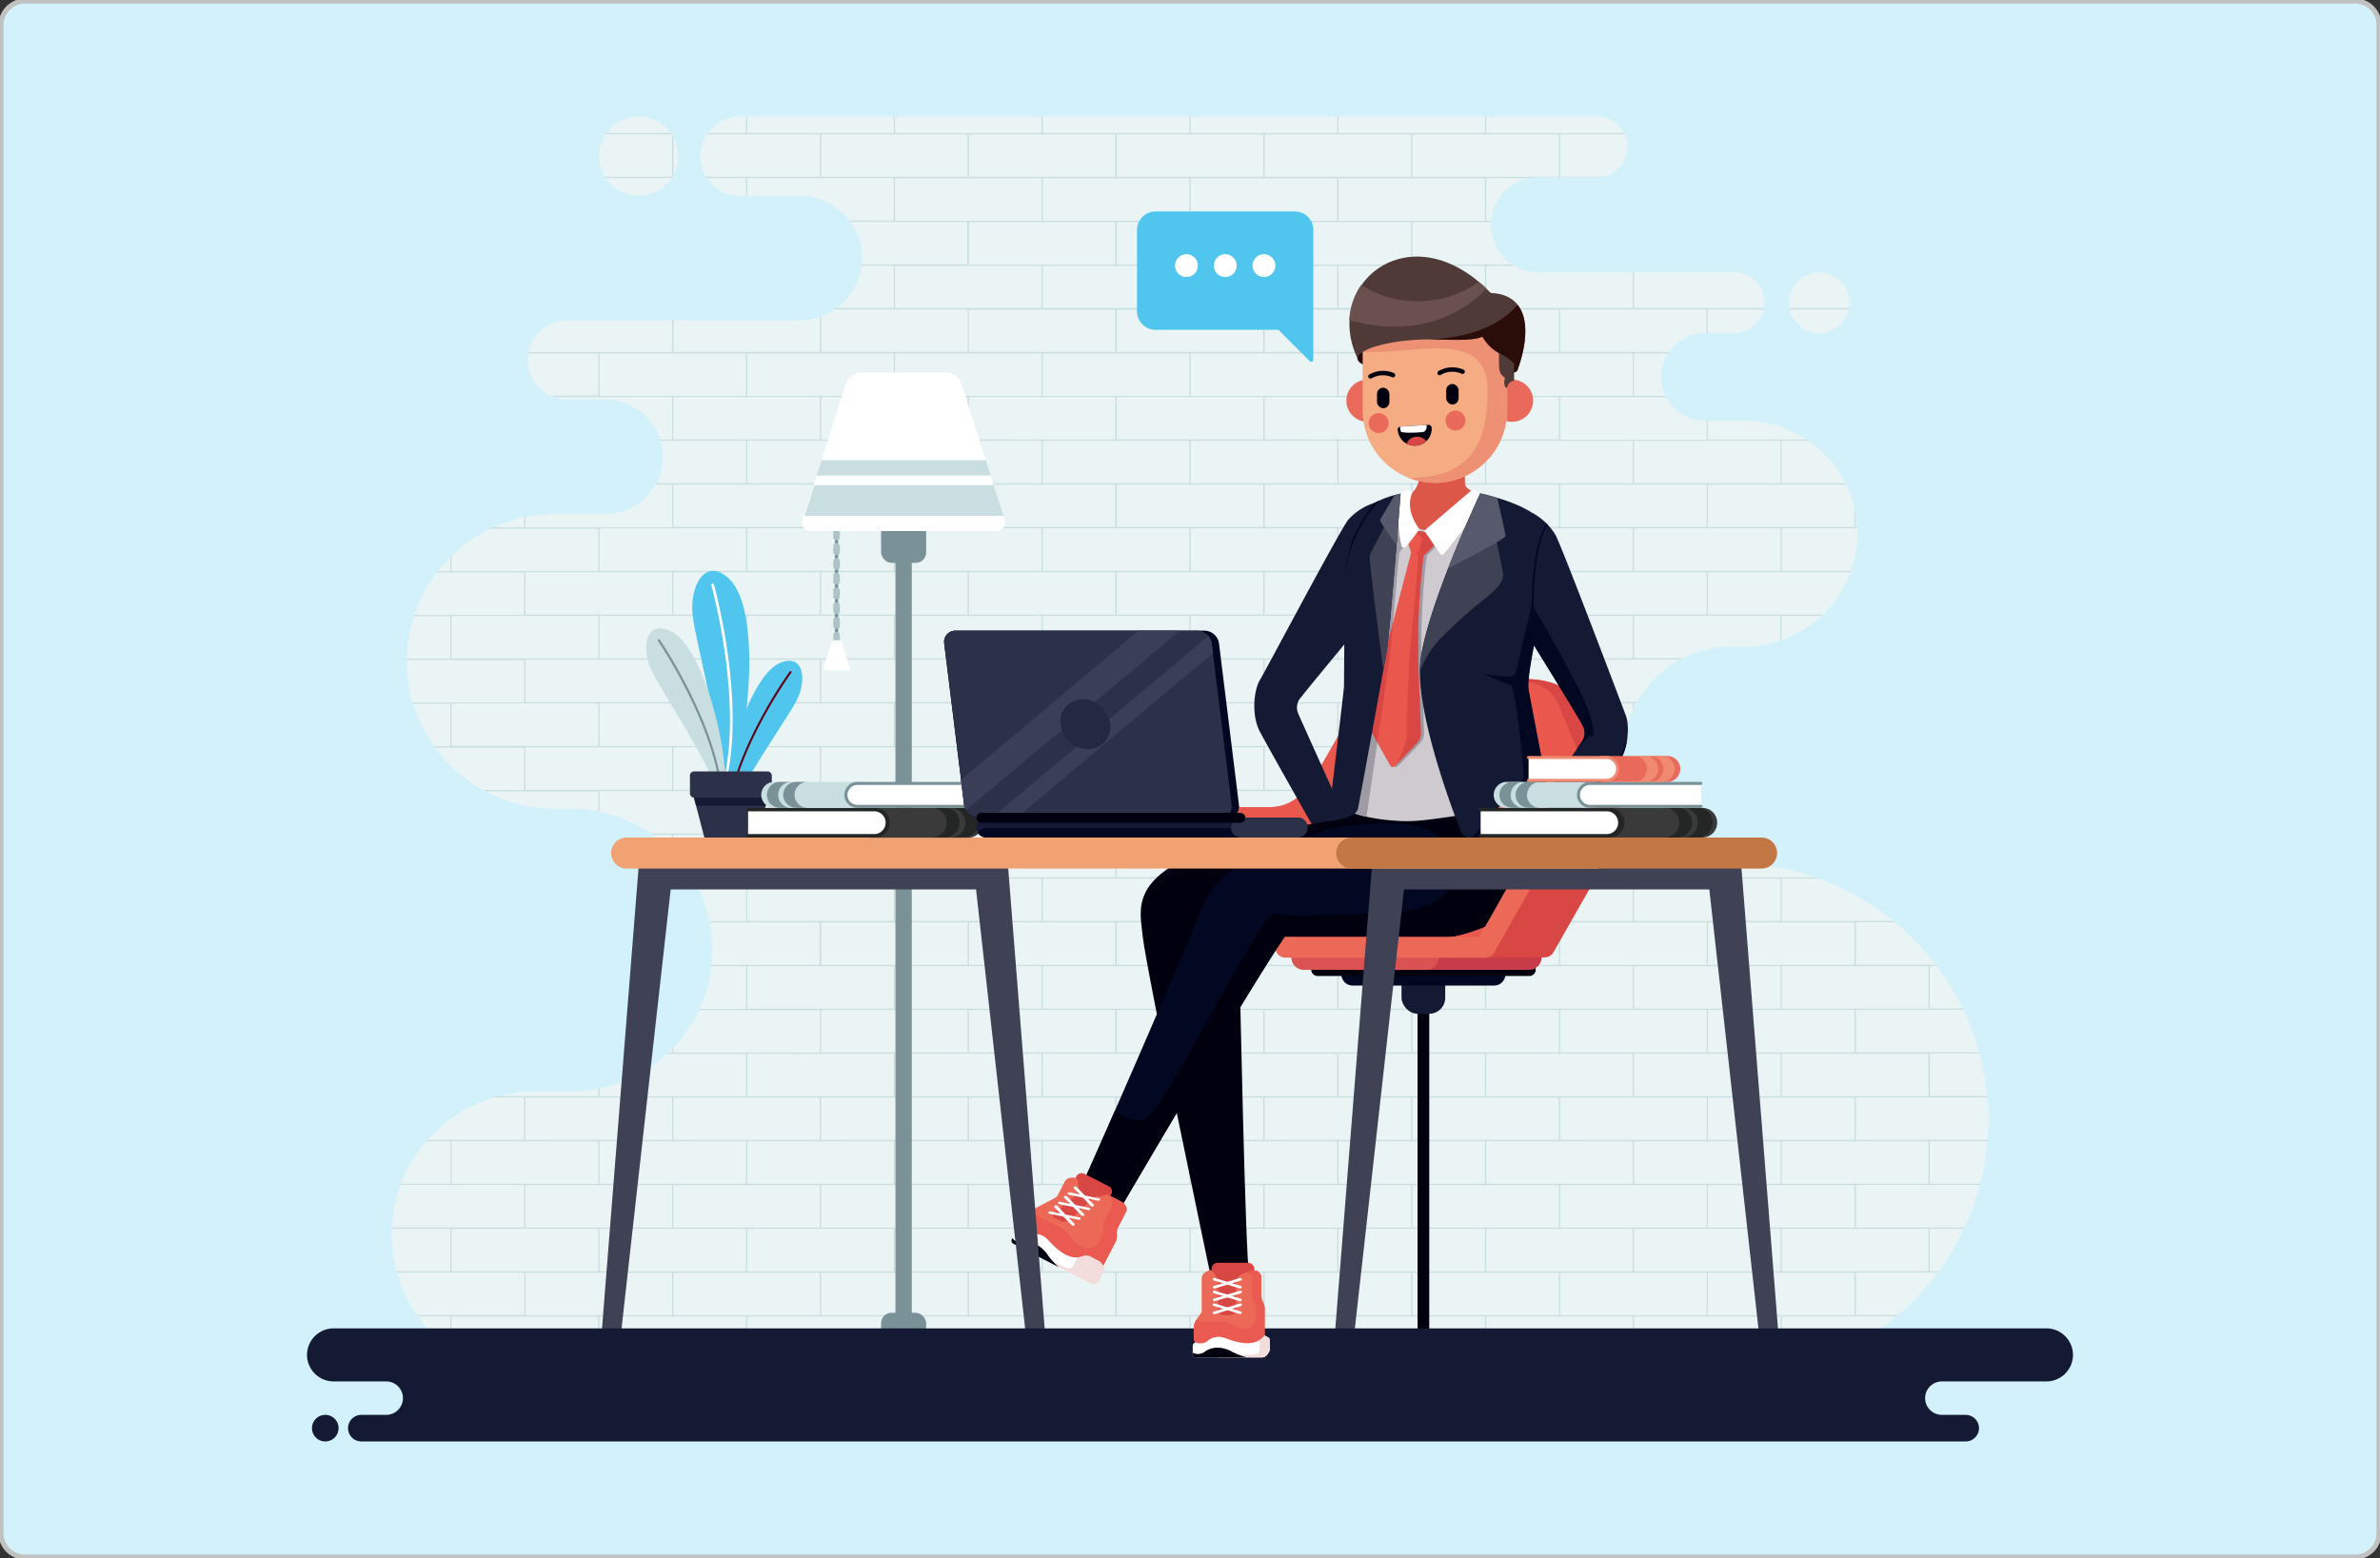 <svg id="Layer_1" data-name="Layer 1" xmlns="http://www.w3.org/2000/svg" viewBox="0 0 478 313"><rect x="0" y="0" width="478" height="313" fill="#333333" stroke="none"/><defs><style>.cls-1{fill:#d3f1fb;stroke:#c1c1c1;stroke-miterlimit:10;}.cls-2{fill:#ebf4f4;}.cls-13,.cls-14,.cls-15,.cls-16,.cls-17,.cls-18,.cls-2,.cls-20,.cls-21,.cls-22,.cls-23,.cls-24,.cls-25,.cls-26,.cls-27,.cls-29,.cls-3,.cls-30,.cls-31,.cls-32,.cls-33,.cls-34,.cls-35,.cls-36,.cls-37,.cls-38,.cls-40,.cls-41,.cls-42,.cls-43,.cls-44,.cls-45,.cls-5,.cls-7,.cls-8,.cls-9{fill-rule:evenodd;}.cls-3{fill:#c8dee1;}.cls-4{fill:#abc4c8;}.cls-5{fill:#fff;}.cls-6,.cls-7{fill:#7a9297;}.cls-8{fill:#ea574d;}.cls-11,.cls-9{fill:#141a33;}.cls-10,.cls-14{fill:#00000f;}.cls-12,.cls-13{fill:#030822;}.cls-15{fill:#c83c4a;}.cls-16{fill:#da5252;}.cls-17,.cls-19{fill:#d84743;}.cls-18{fill:#ec6957;}.cls-20{fill:#f2dddc;}.cls-21{fill:#ea5a50;}.cls-22{fill:#dc5748;}.cls-23{fill:#f6f5f4;}.cls-24{fill:#cfc9d0;}.cls-25{fill:#9e9ba5;}.cls-26{fill:#3f4154;}.cls-27{fill:#575a6d;}.cls-28,.cls-45{fill:#f08a71;}.cls-29{fill:#2a0d09;}.cls-30{fill:#e9695b;}.cls-31{fill:#f5ac83;}.cls-32{fill:#ee9073;}.cls-33{fill:#4f3a38;}.cls-34{fill:#6a514f;}.cls-35{fill:#f1a272;}.cls-36{fill:#c37744;}.cls-37{fill:#50c6ef;}.cls-38{fill:#610419;}.cls-39,.cls-40{fill:#2c3049;}.cls-41{fill:#3b3a3a;}.cls-42{fill:#242525;}.cls-43{fill:#3a3f57;}.cls-44{fill:#242942;}</style></defs><path class="cls-1" d="M5,.2H473A4.8,4.8,0,0,1,477.8,5V308a4.8,4.8,0,0,1-4.8,4.8H5A4.8,4.8,0,0,1,.2,308V5A4.87,4.87,0,0,1,5,.2Z"/><path class="cls-2" d="M347.8,276.56A51.7,51.7,0,0,0,399.35,225h0a51.7,51.7,0,0,0-51.55-51.55h0A21.86,21.86,0,0,1,326,151.67h0a21.86,21.86,0,0,1,21.8-21.8h2.59a22.72,22.72,0,0,0,22.66-22.66h0a22.72,22.72,0,0,0-22.66-22.66h-7.95a8.85,8.85,0,0,1-8.83-8.82h0a8.85,8.85,0,0,1,8.83-8.82h5.84a6.11,6.11,0,0,0,6.09-6.09h0a6.11,6.11,0,0,0-6.09-6.09H309a9.59,9.59,0,0,1-9.57-9.56h0A9.6,9.6,0,0,1,309,35.6h11.75a6.11,6.11,0,0,0,6.09-6.09h0a6.11,6.11,0,0,0-6.09-6.09H148.6a8,8,0,0,0-7.94,8h0a8,8,0,0,0,7.94,7.94h12.05a12.52,12.52,0,0,1,12.49,12.48h0a12.53,12.53,0,0,1-12.49,12.49H114a8,8,0,0,0-8,7.94h0a8,8,0,0,0,8,8h7.63a11.54,11.54,0,0,1,11.51,11.51h0a11.54,11.54,0,0,1-11.51,11.51H111.27a29.65,29.65,0,0,0-29.56,29.57h0a29.65,29.65,0,0,0,29.56,29.57h3.39a28.53,28.53,0,0,1,28.44,28.44h0a28.53,28.53,0,0,1-28.44,28.44h-7.33a28.76,28.76,0,0,0-28.68,28.67h0a28.77,28.77,0,0,0,28.68,28.68ZM128.27,39.31a7.95,7.95,0,1,1,7.95-7.94,7.94,7.94,0,0,1-7.95,7.94Zm237.1,27.6a6.09,6.09,0,1,1,6.09-6.09A6.09,6.09,0,0,1,365.37,66.91Z"/><path class="cls-3" d="M90.44,271v-6.55H84l-.18-.26h21.49v-8.54H79.74l-.08-.26H90.44v-8.54H78.67a2.17,2.17,0,0,0,0-.26h26.6v-8.53H80.39c0-.09.07-.17.1-.26h10v-8.54H85.55c.08-.08.15-.17.23-.26h19.5v-8.53h-6.4c.3-.1.59-.18.89-.26h20.36v-1.56l.26,0v1.61h29.42v-8.54H133.87l.28-.26H135v-.81l.26-.26v1.07h29.42v-8.54H140.37l.12-.25h9.32V194.1H142.9l0-.26h21.72V185.3H142.57a2,2,0,0,1,0-.26h7.29v-8.53H139.24a2.26,2.26,0,0,0-.16-.26h25.57v-8.54H135.23v3.47l-.26-.27v-3.2h-3.71l-.37-.26h18.92v-8.53H120.39v4l-.26,0v-3.94H97.53l-.48-.26h8.23v-8.54H87.38l-.19-.26h3.25v-8.54H83c0-.08,0-.17-.08-.26h22.38v-8.53H81.71v-.26h8.73v-8.54H83.13c0-.08.05-.17.08-.26h22.07v-8.53H87.72c.07-.09.13-.18.2-.26h2.52v-2.85a3.07,3.07,0,0,1,.26-.25v3.1h29.43v-8.54H98.44l.55-.26h6.29v-2.07l.26-.06v2.13H135V97.34h-3.3c.05-.08.09-.17.14-.26h18V88.55H132.73c0-.09,0-.17-.07-.26H135V79.75H111.5a5.46,5.46,0,0,1-.67-.26h9.3V71H106.18c0-.09,0-.18,0-.26H135V64.28h.26V70.7h29.42V63.62l.26-.09V70.7h29.43V62.16H167.59l.37-.26H179.5V53.37H173l0-.26h21.27V44.57H170.82l-.19-.26h8.87V35.77H150.07v3.54h-.26V35.77H142c-.06-.08-.11-.17-.17-.26h22.82V27H142l.18-.26h7.64v-3.3h.26v3.3H179.5v-3.3h.26v3.3h29.42v-3.3h.26v3.3h29.43v-3.3h.26v3.3h29.43v-3.3h.26v3.3h29.42v-3.3h.26v3.3h27.64l.12.26H313.35v8.53h8.39a5.66,5.66,0,0,1-1,.09H309a9.94,9.94,0,0,0-1.82.17H298.5v8.54h.95c0,.09,0,.17,0,.26H283.66v8.54h20l.41.26H298.5V61.9h29.43V54.73h.26V61.9h26.08a2,2,0,0,1,0,.26H343v4.75h-.26V62.16H313.35V70.7H335.2A2.33,2.33,0,0,0,335,71h-6.84v8.53h6.27l.13.26H313.35v8.54h29.42V84.55H343v3.74h19.79l.38.26h-5.33v8.53h12.78a2.1,2.1,0,0,0,.13.26H343v8.54h29.43v-3.82c.1.42.18.85.26,1.27v2.55H373c0,.09,0,.17,0,.26H357.87v8.54h13.91l-.09.26H343v8.53h23.11l-.28.26h-8v4.87l-.25.09v-5H328.19v8.54h9.71c-.17.08-.33.17-.49.26H313.35v8.53h15.43l-.15.26h-.44v.87c-.09.18-.18.36-.26.55v-1.42H298.5v8.54h27.58c0,.09,0,.17,0,.26H313.35v8.54h13.81l.09.26H298.5v8.53h29.43V160.6c.08.18.17.37.26.55v6.3h4.62a3.45,3.45,0,0,0,.28.26H313.35v8.54h29.42v-3.38l.26.06v3.32h21.44l.73.26h-7.33V185h22.38l.33.26h-7.86v8.54h16.06c.06.09.13.17.2.26h-1.42v8.54h6.64c.05.08.09.17.13.25H372.72v8.54h24.8a2.5,2.5,0,0,0,.07.26h-10v8.54h11.56l0,.26H372.72V229h26.47a2.46,2.46,0,0,0,0,.26H387.56v8.54h10.17a2.5,2.5,0,0,0-.07.26H372.72v8.53h21.85l-.12.26h-6.89v8.54h1.8l-.19.26H372.72v8.54h8.46l-.31.26h-23V273h8.69l-.68.26H343v3.3h-.26v-3.3H313.35v3.3h-.26v-3.3H283.66v3.3h-.26v-3.3H254v3.3h-.26v-3.3H224.29v3.3H224v-3.3H194.6v3.3h-.26v-3.3H164.91v3.3h-.26v-3.3H135.23v3.3H135v-3.3H105.54v3.24l-.26,0v-3.22H94l-.48-.26h26.59v-8.53H90.7v6.74l-.26-.19ZM134.88,35.77a6.53,6.53,0,0,0,.35-.56V27.53c-.08-.15-.17-.3-.26-.44v8.42H121.49c.06.09.11.18.17.26Zm0-8.79a2.48,2.48,0,0,0-.19-.26H121.83l-.18.26ZM359.43,62.16h11.88a2,2,0,0,0,.05-.26h-12a2,2,0,0,0,.05.26Zm-1.81,202.31H328.19V273h29.43v-8.53Zm-29.69,0H298.5V273h29.43v-8.53Zm-29.69,0H268.82V273h29.42v-8.53Zm-29.68,0H239.13V273h29.43v-8.53Zm-29.69,0H209.44V273h29.43v-8.53Zm-29.69,0H179.76V273h29.42v-8.53Zm-29.68,0H150.07V273H179.5v-8.53Zm-29.69,0H120.39V273h29.42v-8.53Zm222.65-8.8H343v8.54h29.43v-8.54Zm-29.69,0H313.35v8.54h29.42v-8.54Zm-29.68,0H283.66v8.54h29.43v-8.54Zm-29.69,0H254v8.54H283.4v-8.54Zm-29.69,0H224.29v8.54h29.42v-8.54Zm-29.68,0H194.6v8.54H224v-8.54Zm-29.69,0H164.91v8.54h29.43v-8.54Zm-29.69,0H135.23v8.54h29.42v-8.54Zm-29.68,0H105.54v8.54H135v-8.54Zm252.33-8.8H357.87v8.54H387.3v-8.54Zm-29.68,0H328.19v8.54h29.43v-8.54Zm-29.69,0H298.5v8.54h29.43v-8.54Zm-29.69,0H268.82v8.54h29.42v-8.54Zm-29.68,0H239.13v8.54h29.43v-8.54Zm-29.69,0H209.44v8.54h29.43v-8.54Zm-29.69,0H179.76v8.54h29.42v-8.54Zm-29.68,0H150.07v8.54H179.5v-8.54Zm-29.69,0H120.39v8.54h29.42v-8.54Zm-29.68,0H90.7v8.54h29.43v-8.54Zm252.33-8.79H343v8.53h29.43v-8.53Zm-29.69,0H313.35v8.53h29.42v-8.53Zm-29.68,0H283.66v8.53h29.43v-8.53Zm-29.69,0H254v8.53H283.4v-8.53Zm-29.69,0H224.29v8.53h29.42v-8.53Zm-29.68,0H194.6v8.53H224v-8.53Zm-29.69,0H164.91v8.53h29.43v-8.53Zm-29.69,0H135.23v8.53h29.42v-8.53Zm-29.68,0H105.54v8.53H135v-8.53Zm252.33-8.8H357.87v8.54H387.3v-8.54Zm-29.68,0H328.19v8.54h29.43v-8.54Zm-29.69,0H298.5v8.54h29.43v-8.54Zm-29.69,0H268.82v8.54h29.42v-8.54Zm-29.68,0H239.13v8.54h29.43v-8.54Zm-29.69,0H209.44v8.54h29.43v-8.54Zm-29.69,0H179.76v8.54h29.42v-8.54Zm-29.68,0H150.07v8.54H179.5v-8.54Zm-29.69,0H120.39v8.54h29.42v-8.54Zm-29.68,0H90.7v8.54h29.43v-8.54Zm252.33-8.79H343V229h29.43v-8.53Zm-29.69,0H313.35V229h29.42v-8.53Zm-29.68,0H283.66V229h29.43v-8.53Zm-29.69,0H254V229H283.4v-8.53Zm-29.69,0H224.29V229h29.42v-8.53Zm-29.68,0H194.6V229H224v-8.53Zm-29.69,0H164.91V229h29.43v-8.53Zm-29.69,0H135.23V229h29.42v-8.53Zm-29.68,0H105.54V229H135v-8.53Zm252.33-8.8H357.87v8.54H387.3v-8.54Zm-29.68,0H328.19v8.54h29.43v-8.54Zm-29.69,0H298.5v8.54h29.43v-8.54Zm-29.69,0H268.82v8.54h29.42v-8.54Zm-29.68,0H239.13v8.54h29.43v-8.54Zm-29.69,0H209.44v8.54h29.43v-8.54Zm-29.69,0H179.76v8.54h29.42v-8.54Zm-29.68,0H150.07v8.54H179.5v-8.54Zm193-8.8H343v8.54h29.43v-8.54Zm-29.69,0H313.35v8.54h29.42v-8.54Zm-29.68,0H283.66v8.54h29.43v-8.54Zm-29.69,0H254v8.54H283.4v-8.54Zm-29.69,0H224.29v8.54h29.42v-8.54Zm-29.68,0H194.6v8.54H224v-8.54Zm-29.69,0H164.91v8.54h29.43v-8.54Zm193-8.79H357.87v8.54H387.3V194.1Zm-29.68,0H328.19v8.54h29.43V194.1Zm-29.69,0H298.5v8.54h29.43V194.1Zm-29.69,0H268.82v8.54h29.42V194.1Zm-29.68,0H239.13v8.54h29.43V194.1Zm-29.69,0H209.44v8.54h29.43V194.1Zm-29.69,0H179.76v8.54h29.42V194.1Zm-29.68,0H150.07v8.54H179.5V194.1Zm193-8.8H343v8.54h29.43V185.3Zm-29.69,0H313.35v8.54h29.42V185.3Zm-29.68,0H283.66v8.54h29.43V185.3Zm-29.69,0H254v8.54H283.4V185.3Zm-29.69,0H224.29v8.54h29.42V185.3Zm-29.68,0H194.6v8.54H224V185.3Zm-29.69,0H164.91v8.54h29.43V185.3Zm163.28-8.79H328.19V185h29.43v-8.53Zm-29.69,0H298.5V185h29.43v-8.53Zm-29.69,0H268.82V185h29.42v-8.53Zm-29.68,0H239.13V185h29.43v-8.53Zm-29.69,0H209.44V185h29.43v-8.53Zm-29.69,0H179.76V185h29.42v-8.53Zm-29.68,0H150.07V185H179.5v-8.53Zm133.59-8.8H283.66v8.54h29.43v-8.54Zm-29.69,0H254v8.54H283.4v-8.54Zm-29.69,0H224.29v8.54h29.42v-8.54Zm-29.68,0H194.6v8.54H224v-8.54Zm-29.69,0H164.91v8.54h29.43v-8.54Zm103.9-8.79H268.82v8.53h29.42v-8.53Zm-29.68,0H239.13v8.53h29.43v-8.53Zm-29.69,0H209.44v8.53h29.43v-8.53Zm-29.69,0H179.76v8.53h29.42v-8.53Zm-29.68,0H150.07v8.53H179.5v-8.53Zm133.59-8.8H283.66v8.54h29.43v-8.54Zm-29.69,0H254v8.54H283.4v-8.54Zm-29.69,0H224.29v8.54h29.42v-8.54Zm-29.68,0H194.6v8.54H224v-8.54Zm-29.69,0H164.91v8.54h29.43v-8.54Zm-29.69,0H135.23v8.54h29.42v-8.54Zm-29.68,0H105.54v8.54H135v-8.54Zm163.27-8.8H268.82v8.54h29.42v-8.54Zm-29.68,0H239.13v8.54h29.43v-8.54Zm-29.69,0H209.44v8.54h29.43v-8.54Zm-29.69,0H179.76v8.54h29.42v-8.54Zm-29.68,0H150.07v8.54H179.5v-8.54Zm-29.69,0H120.39v8.54h29.42v-8.54Zm-29.68,0H90.7v8.54h29.43v-8.54Zm193-8.79H283.66v8.53h29.43v-8.53Zm-29.69,0H254v8.53H283.4v-8.53Zm-29.69,0H224.29v8.53h29.42v-8.53Zm-29.68,0H194.6v8.53H224v-8.53Zm-29.69,0H164.91v8.53h29.43v-8.53Zm-29.69,0H135.23v8.53h29.42v-8.53Zm-29.68,0H105.54v8.53H135v-8.53Zm193-8.8H298.5v8.54h29.43v-8.54Zm-29.69,0H268.82v8.54h29.42v-8.54Zm-29.68,0H239.13v8.54h29.43v-8.54Zm-29.69,0H209.44v8.54h29.43v-8.54Zm-29.69,0H179.76v8.54h29.42v-8.54Zm-29.68,0H150.07v8.54H179.5v-8.54Zm-29.69,0H120.39v8.54h29.42v-8.54Zm-29.68,0H90.7v8.54h29.43v-8.54Zm222.64-8.79H313.35v8.53h29.42v-8.53Zm-29.68,0H283.66v8.53h29.43v-8.53Zm-29.69,0H254v8.53H283.4v-8.53Zm-29.69,0H224.29v8.53h29.42v-8.53Zm-29.68,0H194.6v8.53H224v-8.53Zm-29.69,0H164.91v8.53h29.43v-8.53Zm-29.69,0H135.23v8.53h29.42v-8.53Zm-29.68,0H105.54v8.53H135v-8.53Zm222.65-8.8H328.19v8.54h29.43v-8.54Zm-29.69,0H298.5v8.54h29.43v-8.54Zm-29.69,0H268.82v8.54h29.42v-8.54Zm-29.68,0H239.13v8.54h29.43v-8.54Zm-29.69,0H209.44v8.54h29.43v-8.54Zm-29.69,0H179.76v8.54h29.42v-8.54Zm-29.68,0H150.07v8.54H179.5v-8.54Zm-29.69,0H120.39v8.54h29.42v-8.54Zm193-8.8H313.35v8.54h29.42V97.34Zm-29.68,0H283.66v8.54h29.43V97.34Zm-29.69,0H254v8.54H283.4V97.34Zm-29.69,0H224.29v8.54h29.42V97.34Zm-29.68,0H194.6v8.54H224V97.34Zm-29.69,0H164.91v8.54h29.43V97.34Zm-29.69,0H135.23v8.54h29.42V97.34Zm193-8.79H328.19v8.53h29.43V88.55Zm-29.69,0H298.5v8.53h29.43V88.55Zm-29.69,0H268.82v8.53h29.42V88.55Zm-29.68,0H239.13v8.53h29.43V88.55Zm-29.69,0H209.44v8.53h29.43V88.55Zm-29.69,0H179.76v8.53h29.42V88.55Zm-29.68,0H150.07v8.53H179.5V88.55Zm133.59-8.8H283.66v8.54h29.43V79.75Zm-29.69,0H254v8.54H283.4V79.75Zm-29.69,0H224.29v8.54h29.42V79.75Zm-29.68,0H194.6v8.54H224V79.75Zm-29.69,0H164.91v8.54h29.43V79.75Zm-29.69,0H135.23v8.54h29.42V79.75ZM327.93,71H298.5v8.53h29.43V71Zm-29.69,0H268.82v8.53h29.42V71Zm-29.68,0H239.13v8.53h29.43V71Zm-29.69,0H209.44v8.53h29.43V71Zm-29.69,0H179.76v8.53h29.42V71ZM179.5,71H150.07v8.53H179.5V71Zm-29.69,0H120.39v8.53h29.42V71Zm163.28-8.8H283.66V70.7h29.43V62.16Zm-29.69,0H254V70.7H283.4V62.16Zm-29.69,0H224.29V70.7h29.42V62.16Zm-29.68,0H194.6V70.7H224V62.16Zm74.21-8.79H268.82V61.9h29.42V53.37Zm-29.68,0H239.13V61.9h29.43V53.37Zm-29.69,0H209.44V61.9h29.43V53.37Zm-29.69,0H179.76V61.9h29.42V53.37Zm74.22-8.8H254v8.54H283.4V44.57Zm-29.69,0H224.29v8.54h29.42V44.57Zm-29.68,0H194.6v8.54H224V44.57Zm74.21-8.8H268.82v8.54h29.42V35.77Zm-29.68,0H239.13v8.54h29.43V35.77Zm-29.69,0H209.44v8.54h29.43V35.77Zm-29.69,0H179.76v8.54h29.42V35.77ZM313.09,27H283.66v8.53h29.43V27ZM283.4,27H254v8.53H283.4V27Zm-29.69,0H224.29v8.53h29.42V27ZM224,27H194.6v8.53H224V27Zm-29.69,0H164.91v8.53h29.43Z"/><rect class="cls-4" x="167.35" y="106.02" width="1.33" height="2.58" rx="0.67"/><rect class="cls-4" x="167.35" y="109.03" width="1.33" height="2.58" rx="0.67"/><rect class="cls-4" x="167.35" y="112" width="1.33" height="2.58" rx="0.67"/><rect class="cls-4" x="167.35" y="114.97" width="1.33" height="2.58" rx="0.67"/><rect class="cls-4" x="167.35" y="117.94" width="1.33" height="2.58" rx="0.67"/><rect class="cls-4" x="167.35" y="120.91" width="1.33" height="2.58" rx="0.67"/><rect class="cls-4" x="167.35" y="123.88" width="1.33" height="2.58" rx="0.67"/><rect class="cls-4" x="167.35" y="126.85" width="1.33" height="2.58" rx="0.67"/><path class="cls-5" d="M168.46,128.63a.68.68,0,0,1,.59.45l1.63,5.15a.32.32,0,0,1-.31.45h-4.71a.32.32,0,0,1-.31-.45l1.63-5.15a.67.67,0,0,1,.59-.45Z"/><rect class="cls-6" x="179.84" y="109.17" width="3.28" height="161.34" rx="0.76"/><rect class="cls-6" x="176.96" y="95.31" width="9.05" height="17.77" rx="2.1"/><rect class="cls-6" x="176.96" y="263.73" width="9.05" height="13.57" rx="2.1"/><path class="cls-7" d="M190.7,278.35H172.26a1.81,1.81,0,0,1-1.8-1.81h0a1.81,1.81,0,0,1,1.8-1.81H190.7a1.82,1.82,0,0,1,1.81,1.81h0A1.82,1.82,0,0,1,190.7,278.35Z"/><path class="cls-5" d="M181.48,74.82H190a3.54,3.54,0,0,1,3.13,2.37l8.58,27.12a1.68,1.68,0,0,1-1.62,2.38H162.87a1.69,1.69,0,0,1-1.62-2.38l8.58-27.12A3.56,3.56,0,0,1,173,74.82Z"/><path class="cls-3" d="M198,92.45l1,3.09H164l1-3.09Zm1.57,5,2,6.19h-40l2-6.19Z"/><circle class="cls-6" cx="168.01" cy="108.82" r="0.37"/><path class="cls-7" d="M168,112.16a.37.37,0,1,0-.37-.37A.37.37,0,0,0,168,112.16Z"/><path class="cls-7" d="M168,115.13a.37.37,0,1,0-.37-.37A.37.37,0,0,0,168,115.13Z"/><path class="cls-7" d="M168,118.1a.37.37,0,1,0-.37-.37A.37.37,0,0,0,168,118.1Z"/><circle class="cls-6" cx="168.01" cy="120.7" r="0.37"/><circle class="cls-6" cx="168.01" cy="123.67" r="0.37"/><circle class="cls-6" cx="168.01" cy="126.64" r="0.37"/><path class="cls-8" d="M245.42,162.15h9.05c4,0,6.8-1.33,10.25-7.32s7.82-13.54,7.82-13.54,3-4.88,10.61-4.88h22.9c2.95,0,8.73.43,10.69,5.12s9.54,23.1,9.54,23.1l-14.45,1.11L298,189.29s-19.08,1.53-22.9,1.09-18.32-1.31-18.32-1.31Z"/><path class="cls-9" d="M276.1,101a12,12,0,0,0-5.26,3.35c-1.39,1.49-16.6,30.3-17.79,32.23s-1.8,7.05,0,10.44,12.6,22.47,12.6,22.47l4.1-6.11s-8.63-19.08-9-20a3,3,0,0,1,.57-3.32c1.07-1.45,11.74-14.29,11.74-14.29S280.79,107.46,276.1,101Z"/><rect class="cls-10" x="284.7" y="196.32" width="2.35" height="78.72" rx="0.86"/><rect class="cls-11" x="281.48" y="194.13" width="8.78" height="9.53" rx="3.21"/><rect class="cls-11" x="282.21" y="270.34" width="7.33" height="4.7" rx="1.72"/><path class="cls-12" d="M275.53,272.69h20.68a2.64,2.64,0,0,1,2.64,2.64v1.94a2.63,2.63,0,0,1-2.63,2.63H275.53a2.64,2.64,0,0,1-2.64-2.64v-1.94A2.64,2.64,0,0,1,275.53,272.69Z"/><path class="cls-13" d="M302.35,195.72h0a2.27,2.27,0,0,0-2.27-2.26H271.66a2.26,2.26,0,0,0-2.26,2.26h0a2.27,2.27,0,0,0,2.26,2.27h28.42A2.27,2.27,0,0,0,302.35,195.72Z"/><path class="cls-14" d="M308.44,194.79h0a1.29,1.29,0,0,0-1.28-1.28H264.63a1.28,1.28,0,0,0-1.28,1.28h0a1.28,1.28,0,0,0,1.28,1.28h42.53A1.29,1.29,0,0,0,308.44,194.79Z"/><path class="cls-15" d="M278.28,189.82h28.83a2.52,2.52,0,0,1,2.5,2.51h0a2.52,2.52,0,0,1-2.5,2.51H278.28a2.52,2.52,0,0,1-2.51-2.51h0A2.52,2.52,0,0,1,278.28,189.82Z"/><path class="cls-16" d="M261.86,189.82h24.58a2.51,2.51,0,0,1,2.5,2.51h0a2.51,2.51,0,0,1-2.5,2.51H261.86a2.52,2.52,0,0,1-2.51-2.51h0A2.52,2.52,0,0,1,261.86,189.82Z"/><path class="cls-17" d="M313,141.53c1.65,3.94,7.27,17.57,9,21.82h2.32a2.07,2.07,0,0,1,1.91,1.28s-7.58-18.41-9.54-23.1-7.74-5.12-10.69-5.12h-3.7C305.29,136.41,311.07,136.84,313,141.53Z"/><path class="cls-18" d="M235.28,166.27a2.06,2.06,0,0,1,0-4.12H246.4a2.06,2.06,0,0,1,1.93,1.33l11.18,24.73h37.6l13.48-23.81a2,2,0,0,1,1.79-1h12a2.06,2.06,0,0,1,0,4.12h-10.8l-13.39,23.68a2.06,2.06,0,0,1-1.87,1.18H258.18a2,2,0,0,1-1.87-1.21l-11.23-24.85Z"/><path class="cls-14" d="M243.15,256.32s-13-61.64-13.7-68.6c-.63-6.67-4.31-16.27,38.14-22.88,1.79-.28,3.18-2.09,5.14-2.35,0,0,33.81,1.63,37.53,3.14s-6,14.22-37.7,17.23S249,196.55,249,196.55s1.14,56.63,1.9,59.62S246.23,260.68,243.15,256.32Z"/><path class="cls-13" d="M274.15,159.1c-1.43.65-3.91,6.22-5.71,6.89-7.1,2.62-16.16,5.4-20.46,8.31-4.58,3.1-6.47,7.64-7.87,11.25-1.83,4.75-23.38,54.36-24.64,56.44s2.53,5.42,4,6.18,3.55-2,3.55-2,27.16-46.49,35-58l33.62,0s10.8-1.74,16.66-9.34c6.32-8.19,1.11-28.16-1.67-28.42-5.28-.51-21.63-3.07-30.09,1.07C271.46,154,276.48,159.12,274.15,159.1Z"/><path class="cls-14" d="M274.15,159.1c-1.43.65-3.91,6.22-5.71,6.89l-1.76.64s17.48-3.89,22.69,1.9,4.63,14.36-11.92,14.94-19.12.58-21.49,0-20.17,35.31-24.82,40.4c-1.8,2-4.56,1.14-7.27-.61-4.31,9.83-7.91,17.92-8.4,18.73-1.25,2.08,2.53,5.42,4,6.18s3.55-2,3.55-2,27.16-46.49,35-58l33.63,0s10.79-1.74,16.65-9.34c6.32-8.19,1.11-28.16-1.67-28.42-5.28-.51-21.63-3.07-30.09,1.06C271.46,154,276.48,159.12,274.15,159.1Z"/><rect class="cls-19" x="211.04" y="241.11" width="6.27" height="7.88" rx="0.91" transform="translate(-101.63 323.69) rotate(-62.83)"/><path class="cls-20" d="M221.64,254.22a5.2,5.2,0,0,0,.21.71,13.14,13.14,0,0,1-1,2.12c-.32.73-1,1.22-1.75.83l-4.58-2.35,2.73-3.55,2.63-.63Z"/><rect class="cls-19" x="211.62" y="238.39" width="11.82" height="7.87" rx="1.14" transform="translate(-97.39 325.19) rotate(-62.83)"/><path class="cls-18" d="M218,251.81c.51-.38,1.23.44,1.93-.46,2.43-3.14,5.37-9.91,5-10.11l-2.58-1.33c-.3-.15.1.25-1.44.43-1.24-.63-3.7,3-6,4.5-1.29.83-1.32.71-1.9.41l-.71-.37c-.45-.23-1.76-.39.14-1.77s3.62-2.8,4-3.58a3.87,3.87,0,0,0-.15-2.69c-.22-.4-1.38-.25-1.69-.14a1.56,1.56,0,0,0-.85.86l-1.39,2.7c-.32.63-5.76,2.69-6.55,4.23l-.86,1.66a1.64,1.64,0,0,0-.17.94,3.3,3.3,0,0,1,0,.56l11.57,5.93A4.25,4.25,0,0,0,218,251.81Z"/><path class="cls-21" d="M221.64,254.22l2.51-4.89c.39-.77-.1-1.72.45-2.79s1.51-2.94,1.7-3.31-.38-1.46-.67-1.61l-2.57-1.33s.36,1.57.36,1.74a31.79,31.79,0,0,1-1.66,3.24c-.54,1.06,0,2.22-.17,2.51l-.86,1.68c-.35.68-1.79,2-4,.7s-1.27-2.25-4.2-3.75l-4.48-2.3a1.54,1.54,0,0,1-.87-.87,2.92,2.92,0,0,0-1.4,1.25l-.86,1.66a1.43,1.43,0,0,0-.11,1,2.72,2.72,0,0,1,0,.58l12.54,6.44a3.25,3.25,0,0,1,.28-1.27l.14-.62a1.65,1.65,0,0,1,1.33.2l1.74.89a5,5,0,0,1,.75.9Z"/><path class="cls-5" d="M217.81,252.25s.5.75.59.9a13.72,13.72,0,0,1-1,2.12,2.94,2.94,0,0,1-1.35.78,1.32,1.32,0,0,1-.77-.13l-10.46-5.37-1.34-.69a.64.64,0,0,1-.29-.86c.15-.3.66-1.3.81-1.58s.74-.33.74-.33a2.48,2.48,0,0,0,2.11.94,3.49,3.49,0,0,1,3.4.82C211.29,249.9,214.41,253.81,217.81,252.25Z"/><path class="cls-20" d="M217.81,252.25s.5.75.59.9a13.72,13.72,0,0,1-1,2.12,2.94,2.94,0,0,1-1.35.78,1.32,1.32,0,0,1-.77-.13l-7.73-4-1.27-1.25s6.38,3.27,7.33,3.77,1.64.42,1.82.09l.72-1.41a.66.66,0,0,0,0-.54A3.76,3.76,0,0,0,217.81,252.25Z"/><path class="cls-14" d="M210.36,252a13,13,0,0,0,2.25,2.54l-7.77-4-1.34-.69a.64.64,0,0,1-.29-.86c0-.06.07-.15.13-.26a2.33,2.33,0,0,0,2.11.94C206.66,249.42,208.7,249.68,210.36,252Z"/><path class="cls-5" d="M211.8,242.51a.2.2,0,0,1,.09-.33.46.46,0,0,1,.48.07L214,244l2.79.57c.18,0,.29.17.24.3a.36.36,0,0,1-.42.16l-2-.41,1.18,1.22a.21.21,0,0,1-.09.34.46.46,0,0,1-.48-.07l-1.64-1.7-2.79-.58c-.18,0-.29-.17-.24-.29a.37.37,0,0,1,.42-.17l2,.42-1.18-1.23Zm8.88-1.76-2.8-.58-1.64-1.7a.42.42,0,0,0-.47-.06c-.16.07-.2.22-.09.33l1.18,1.22-2-.41a.38.38,0,0,0-.42.16c-.05.13,0,.26.23.3l2.8.58,1.64,1.7a.42.42,0,0,0,.47.06c.16-.07.2-.22.09-.33l-1.17-1.22,2,.41a.36.36,0,0,0,.42-.16c.06-.13,0-.26-.23-.3Zm-1.94,1.89-2.8-.58-1.63-1.7a.46.46,0,0,0-.48-.07c-.16.08-.2.23-.09.34l1.18,1.22-2-.41a.36.36,0,0,0-.42.16c-.05.13,0,.26.24.3l2.79.57,1.64,1.7a.44.44,0,0,0,.47.07c.16-.07.2-.22.09-.33l-1.17-1.22,2,.41a.39.39,0,0,0,.43-.16C219,242.81,218.92,242.67,218.74,242.64Z"/><path class="cls-22" d="M294,86.8l0,3.07s.22,6.51.24,7.21.36.94,1.22,1.51c1.16,1.8-1.69,9.64-3.9,10s-12.46-.31-13.2-.85c-.51-.38,4.53-7.25,4.19-8.36a2.92,2.92,0,0,0,1.18-.55c2.12-1.87,1.69-6.92.07-8.68C282.51,88.81,294,86.8,294,86.8Z"/><path class="cls-23" d="M275.79,110.68c1.82-1.07,2.91-.23,5,1.7s4,1.71,5.12,2.12,1.69,18.49-5.5,21.36c-2.66,1.06-4.37,0-5.49-2.12C272.92,129.9,271.05,113.47,275.79,110.68Z"/><path class="cls-24" d="M309.64,159.4c-.85,1.95-3.8,3.56-7.33,4.78-5.24-2.05-14.16,1.09-20.88.77-7.63-.36-10.76-2.11-10.76-2.11l-.49.35a2.27,2.27,0,0,1-.54-.53h0c-.87-1.34-.44-3.32-.1-5.09.61-3.19,3.28-1,2.12-16s-5.14-40.71,11-42.62c0,0-.16.37-.41,1l.67,0s-1.45,4.58,1.59,6.07,6.33-.63,7.76-2.38a.91.91,0,0,1,.72-.36c1-1.3,2.11-2.61,3.34-3.94,3.43.53,8.87,3,8.87,3,2.75,1.21,5.72,3.74,6.27,6.48.76,3.9-3.15,17.12-5.84,25.63C301.11,148.82,312.15,153.7,309.64,159.4Z"/><path class="cls-25" d="M284.08,110.93s-7.38,28.1-8.47,33.7a4.29,4.29,0,0,0,.59,2.59c.8,1.41,3.34,6.1,3.74,6.64s.69.15,1.2-.33,3.78-3.89,4.33-4.54a2.84,2.84,0,0,0,.53-2.11c-.17-7.81-.82-14.95-.42-23.4.22-4.57.56-8.93,1-11.87l2.31-2.28-1-2a5.4,5.4,0,0,0-2.82-.62,2.48,2.48,0,0,0-2,1.25Z"/><path class="cls-25" d="M274.46,164.08a15.45,15.45,0,0,1-3.79-1.24l-.49.35a2.27,2.27,0,0,1-.54-.53h0c-.87-1.34-.44-3.32-.1-5.09.61-3.19,3.28-1,2.12-16-1-13.46-4.33-35.4,6.52-41.25,2.4,1.65,3.88,4.41,3.85,8.72l-.19,1a9.54,9.54,0,0,0-.81,1c-.07.16-1.8,20.13-1.8,20.13Z"/><path class="cls-8" d="M283.43,110.93s-7.38,28.1-8.47,33.7a4.29,4.29,0,0,0,.59,2.59c.79,1.41,3.34,6.1,3.74,6.64s.69.15,1.2-.33,3.78-3.89,4.32-4.54a2.83,2.83,0,0,0,.54-2.11c-.17-7.81-.82-14.95-.42-23.4.22-4.57.55-8.93,1-11.87l-.62-2.46S283.47,110,283.43,110.93Z"/><path class="cls-17" d="M280.49,153.53c.51-.47,3.78-3.89,4.32-4.54a2.83,2.83,0,0,0,.54-2.11c-.17-7.81-.82-14.95-.42-23.4.22-4.57.55-8.93,1-11.87l-.45-1.78-1,.49-.32.5a3.15,3.15,0,0,1,.63.82c.22.45-1.26,15.32-1.58,18.81s-.77,17-.71,17.88S280.49,153.53,280.49,153.53Z"/><path class="cls-17" d="M279.76,125.08c-2,7.88-4.24,16.68-4.8,19.55a4.29,4.29,0,0,0,.59,2.59c.24.42.63,1.13,1.07,1.94l2.61-18S279.46,128.47,279.76,125.08Z"/><path class="cls-8" d="M282.37,108l1.06,3a2.36,2.36,0,0,1,2.49.68l2.31-2.28-1-2a5.4,5.4,0,0,0-2.82-.62A2.49,2.49,0,0,0,282.37,108Z"/><path class="cls-17" d="M284.82,110.9a2.17,2.17,0,0,1,1.1.71l2.31-2.28-1-2a5.4,5.4,0,0,0-2.82-.62l-.34,0-.07.13a19.39,19.39,0,0,1,1.6,1.19c.35.35-.78,2.83-.78,2.83Z"/><path class="cls-5" d="M296.62,98.65a6.87,6.87,0,0,1,1.28,1,1.62,1.62,0,0,1,0,1.31c-.31.81-7.95,10.37-7.95,10.37s-.26.34-.6,0-3.29-4.73-3.29-4.73l9.57-8.18C295.91,98.07,296.35,98.48,296.62,98.65Z"/><path class="cls-5" d="M283.79,98.69h0a3,3,0,0,0-2.45.5c-1.36,1.3-.22,9.26.18,10.62v0a.61.61,0,0,0,.77.12,38.55,38.55,0,0,0,2.76-3.63C284.65,105.65,282,102.28,283.79,98.69Z"/><path class="cls-9" d="M297.29,99.11s-10.81,23-12,33.75,7.71,33.29,8.29,34.53,11.83,6.55,17,6.58c0,0,.83,0,1-.26s1-1.12,1.25-1.47a2.07,2.07,0,0,0,.26-1.84c-.24-.87-5.47-28.2-6.13-31.77s4.15-22.39,4.87-25.87S313.63,102.87,297.29,99.11Z"/><path class="cls-26" d="M294.68,104.91c-3.28,7.53-8.58,20.57-9.4,28a18.77,18.77,0,0,0-.1,2,19.79,19.79,0,0,1,4.64-7.17c2-2,4.88-4.61,6.58-6,2.61-2.18,5.89-4.29,5.45-6.69s-2-9.6-2-9.6Z"/><path class="cls-17" d="M292.42,188.21h7.33l12.08-22.47,14.39.59-14.14,24.82a2.06,2.06,0,0,1-1.87,1.18H292.42Z"/><path class="cls-18" d="M291.38,188.21h5.73l13.48-23.81a2,2,0,0,1,1.79-1h12a2.06,2.06,0,0,1,0,4.12h-10.8l-13.39,23.68a2.06,2.06,0,0,1-1.87,1.18h-6.93Z"/><path class="cls-9" d="M281.3,99.18s-2.16,28.08-2.74,31.42-5.42,29.89-5.83,31.89-6,2.52-6,2.52,3.16-26.27,3.2-27,.11-20.25.11-22.65,2.78-11.16,3.23-12.1S276.81,100.05,281.3,99.18Z"/><path class="cls-26" d="M280.71,106.7c-.68,8.57-1.76,21.68-2.15,23.9-.11.63-.37,2.08-.72,4,0,0-3-22.18-2.74-23s3.63-7.05,3.63-7.05Z"/><path class="cls-27" d="M281.3,99.18s-.35,4.58-.81,10.26c-1.55-2-3.51-4.74-3.29-5.09.37-.58,2.93-4.89,2.94-4.91C280.52,99.34,280.9,99.26,281.3,99.18Z"/><path class="cls-27" d="M300.7,100s1.66,7.11,1.69,7.66-8.05,4.7-11.54,6.52c3.15-8.08,6.44-15.07,6.44-15.07C298.52,99.39,299.65,99.69,300.7,100Z"/><path class="cls-9" d="M307.84,103.09a12.11,12.11,0,0,1,4.52,4.3c1.08,1.73,13.42,34.34,14.21,36.46s.41,7.27-2,10.24c-1,1.2-3.93,4.67-7.07,8.36-2.78,3.27-7.75,3-11.62,3.29,2.77-3.89,11.38-16,11.84-16.74a3,3,0,0,0,.09-3.37C317,144,306.45,127,306.45,127S302,108.51,307.84,103.09Z"/><path class="cls-13" d="M326.84,148.13a11.74,11.74,0,0,1-2.31,6c-1.07,1.3-4.39,5.21-7.79,9.21-.47.55-3.41,3.38-6.06,3.38-.16,0-4.49-1.09-4.69-1.15l2.5-3.52c2.49-.12,8.36-.45,8.65-.82s6.76-7.34,8-9.12A11.23,11.23,0,0,0,326.84,148.13Z"/><path class="cls-13" d="M308.11,129.68h0l-.45-8.29c3.62,6,9,16,10.1,18.37,2.12,4.49,2.3,7,2.3,7.69s-.57.3-.91.5-2.58,2.65-2.58,2.65c.62-.87,1-1.46,1.11-1.6a3,3,0,0,0,.09-3.37C317.19,144.41,311.11,134.55,308.11,129.68Z"/><path class="cls-13" d="M295.18,168.61l.1.06c.71.16,6.92,4.84,12.34,4.9l3.06-6.89a6.87,6.87,0,0,1,.17-8c-1.58-8.19-3.45-18-3.83-20.06-.34-1.85.8-7.87,2.08-13.69l-1.44-3.55s-3,13.07-3.39,14.07-5.38.07-6,0,4.33,1.86,5.23,2.29,2.55,16.91,2.48,18.29S295.73,168.11,295.18,168.61Z"/><path class="cls-13" d="M277.07,100.53a29,29,0,0,0-6.91,14.16.24.24,0,0,1-.07.12,45.75,45.75,0,0,1,1.49-6.29,28.43,28.43,0,0,1,4.52-7.5C276.4,100.86,276.72,100.69,277.07,100.53Z"/><path class="cls-13" d="M308,123.75a.2.2,0,0,1-.2.21.21.21,0,0,1-.21-.2c0-.05-.32-14.16,3.06-18.55l.25.26C307.68,109.63,308,123.7,308,123.75Z"/><rect class="cls-28" x="300.65" y="160.9" width="10.44" height="5.31" rx="2.65"/><path class="cls-29" d="M273.34,69.09a7.27,7.27,0,0,0-.72,2.85c0,1.36,2.89,1.92,3.88,1.92s27.59,1,27.59,1a1,1,0,0,0,.83-.95c0-.8-4.56-10.75-4.56-10.75Z"/><path class="cls-30" d="M274.65,76.26a4.24,4.24,0,1,1-4.24,4.23A4.23,4.23,0,0,1,274.65,76.26Z"/><path class="cls-30" d="M303.67,76.26a4.24,4.24,0,1,1-4.24,4.23A4.23,4.23,0,0,1,303.67,76.26Z"/><path class="cls-31" d="M288.19,54.84h0A14.55,14.55,0,0,1,302.7,69.35V82.53A14.55,14.55,0,0,1,288.19,97h0a14.55,14.55,0,0,1-14.51-14.51V69.35A14.55,14.55,0,0,1,288.19,54.84Z"/><path class="cls-32" d="M294.11,56.11h0a14.57,14.57,0,0,1,8.55,13.22V82.53A14.55,14.55,0,0,1,288.19,97h0a14.57,14.57,0,0,1-5.21-1c14.19.1,15.77-9.54,15.77-17.62,0-11.92-13-7.63-23.69-7.63q-.71,0-1.38,0V69.34a14.58,14.58,0,0,1,.5-3.76c5.73-3.61,13.67-8.28,17.4-9l2.4-.49.09,0C294,56.12,294,56.13,294.11,56.11Z"/><path class="cls-33" d="M301.06,68.52V73c0,1.75.32,2.27,1.2,2.9,0,0-.54,1.7.44,2.1a1.53,1.53,0,0,1,1.39-1.51V65A5.93,5.93,0,0,1,301,67.53,5.19,5.19,0,0,1,301.06,68.52Z"/><path class="cls-33" d="M304.92,73.9a11.94,11.94,0,0,0-3.31-2.71h0l-.06,0-.41-.22a8.49,8.49,0,0,1-3.42-3.38c-1.21.83-6.16.71-8,.63l-.64,0H289c-8.29-.33-16.31,1.68-16.35,3.79-7.18-15.11,10.78-29.65,26.75-13.15C307.82,59.2,307.07,67.86,304.92,73.9Z"/><path class="cls-34" d="M271,64.33a13.55,13.55,0,0,1,2.37-7.08,21.27,21.27,0,0,0,23.67-.63c.5.43,1,.88,1.5,1.36C295.17,61.56,286.31,68.49,271,64.33Z"/><path class="cls-29" d="M304.92,73.9a11.94,11.94,0,0,0-3.31-2.71h0l-.06,0-.41-.22a8.49,8.49,0,0,1-3.42-3.38c-1.21.83-6.16.71-8,.63l-.64,0H289c-.77,0-1.54,0-2.3,0,10.67-.41,15.76-4.2,18.07-7C307.23,64.22,306.42,69.7,304.92,73.9Z"/><path class="cls-30" d="M292.32,82.49a2,2,0,1,0,2,1.91A2,2,0,0,0,292.32,82.49Z"/><path class="cls-30" d="M276.9,83a2,2,0,1,0,2,1.91A2,2,0,0,0,276.9,83Z"/><path class="cls-14" d="M275.47,76a.45.45,0,0,1-.61-.17.44.44,0,0,1,.17-.61,5.55,5.55,0,0,1,5-.23.45.45,0,0,1-.42.79A4.63,4.63,0,0,0,275.47,76Z"/><path class="cls-14" d="M293.57,75.08a.44.44,0,0,0,.59-.23.44.44,0,0,0-.23-.58,5.52,5.52,0,0,0-5,.26.45.45,0,1,0,.5.74A4.63,4.63,0,0,1,293.57,75.08Z"/><rect class="cls-10" x="290.46" y="77.14" width="2.49" height="4.12" rx="1.25"/><rect class="cls-10" x="276.56" y="77.89" width="2.49" height="4.12" rx="1.25"/><path class="cls-14" d="M287.54,85.91a3.42,3.42,0,0,1-6.83.42h0a.59.59,0,0,1,.55-.63l5.64-.34a.59.59,0,0,1,.62.55Z"/><path class="cls-17" d="M286.43,88.65a3.45,3.45,0,0,1-3.93.48,2.12,2.12,0,0,1,1.87-1.38A2.15,2.15,0,0,1,286.43,88.65Z"/><path class="cls-5" d="M281.19,85.71l5.3-.32a1.19,1.19,0,0,1-.5,1.34c-.47.19-4.31.32-4.6,0A2,2,0,0,1,281.19,85.71Z"/><polygon class="cls-26" points="202.44 173.84 210.58 276.56 206.97 276.56 196.03 178.68 134.7 178.68 123.75 276.56 120.14 276.56 128.29 173.84 202.44 173.84"/><polygon class="cls-26" points="349.71 173.84 357.86 276.56 354.25 276.56 343.3 178.68 281.98 178.68 271.03 276.56 267.42 276.56 275.56 173.84 349.71 173.84"/><path class="cls-35" d="M320.41,168.25H125.86a3.13,3.13,0,0,0-3.12,3.12h0a3.12,3.12,0,0,0,3.12,3.12H320.41a3.12,3.12,0,0,0,3.11-3.12h0A3.13,3.13,0,0,0,320.41,168.25Z"/><path class="cls-36" d="M353.79,168.25H271.48a3.14,3.14,0,0,0-3.12,3.12h0a3.13,3.13,0,0,0,3.12,3.12h82.31a3.12,3.12,0,0,0,3.12-3.12h0A3.13,3.13,0,0,0,353.79,168.25Z"/><path class="cls-9" d="M67,277.52H77.57a3.37,3.37,0,0,1,3.36,3.36h0a3.37,3.37,0,0,1-3.36,3.36h-5a2.68,2.68,0,0,0-2.67,2.67h0a2.68,2.68,0,0,0,2.67,2.67H394.79a2.68,2.68,0,0,0,2.67-2.67h0a2.68,2.68,0,0,0-2.67-2.67H390a3.37,3.37,0,0,1-3.36-3.36h0a3.37,3.37,0,0,1,3.36-3.36H411a5.35,5.35,0,0,0,5.34-5.33h0a5.36,5.36,0,0,0-5.34-5.33H67a5.36,5.36,0,0,0-5.34,5.33h0A5.35,5.35,0,0,0,67,277.52Zm-1.64,12.06A2.67,2.67,0,1,1,68,286.91,2.68,2.68,0,0,1,65.32,289.58Z"/><path class="cls-37" d="M232.07,42.48h28a3.71,3.71,0,0,1,3.7,3.7V72.27a.42.42,0,0,1-.71.3l-6.3-6.31h-24.7a3.71,3.71,0,0,1-3.7-3.7V46.18A3.72,3.72,0,0,1,232.07,42.48Z"/><path class="cls-5" d="M238.31,55.65A2.29,2.29,0,1,0,236,53.37,2.29,2.29,0,0,0,238.31,55.65Z"/><path class="cls-5" d="M246.08,55.65a2.29,2.29,0,1,0-2.29-2.28A2.29,2.29,0,0,0,246.08,55.65Z"/><path class="cls-5" d="M253.85,55.65a2.29,2.29,0,1,0-2.29-2.28A2.29,2.29,0,0,0,253.85,55.65Z"/><path class="cls-37" d="M156.61,133.21c4.77-2.06,5.52,3.27,3.4,7.47-1.43,2.84-6.59,10.13-10.07,16.32h-4C147.33,147.63,151.68,135.34,156.61,133.21Z"/><path class="cls-38" d="M147.39,157c3.38-11.35,11.18-22.05,11.21-22.1a.21.21,0,0,1,.34.25s-7.75,10.63-11.12,21.85Z"/><path class="cls-37" d="M146.53,116.37c-4.8-4.71-8.09,1.27-7.42,7.27.64,5.69,6.19,25.22,5.52,33.44h1.9C150.84,146.55,152.69,122.41,146.53,116.37Z"/><path class="cls-5" d="M145.83,157.08c4-16.6-2.42-39.56-2.44-39.63a.28.28,0,0,0-.33-.2.26.26,0,0,0-.19.32c0,.08,6.45,23.06,2.41,39.51Z"/><path class="cls-3" d="M134.7,126.8c-5-2.41-6,3.25-3.87,7.84,1.78,3.79,9.35,15,12.35,22.18l2.5-.08C145.4,146.61,140.65,129.64,134.7,126.8Z"/><path class="cls-7" d="M144.77,156.77c-2.29-13.63-12.21-28.19-12.25-28.25a.22.22,0,0,0-.37.25s9.9,14.51,12.18,28Z"/><rect class="cls-39" x="138.57" y="154.98" width="16.44" height="5.27" rx="0.81"/><polygon class="cls-40" points="151.66 157.96 141.92 157.96 139.38 160.25 141.46 168.25 146.79 168.25 152.13 168.25 154.2 160.25 151.66 157.96"/><polygon class="cls-9" points="139.38 160.25 139.81 161.9 153.78 161.9 154.2 160.25 139.38 160.25"/><path class="cls-41" d="M194.82,162.3H174.89a3,3,0,0,0-3,3,3,3,0,0,0,.88,2.11,3,3,0,0,0,2.1.87h19.93a3,3,0,0,0,0-5.95Z"/><path class="cls-5" d="M150.25,162.64h25.48a2.65,2.65,0,0,1,2.63,2.63h0a2.65,2.65,0,0,1-2.63,2.64H150.25Z"/><path class="cls-42" d="M150.25,162.3a.35.35,0,0,0-.35.34.35.35,0,0,0,.35.35h25.48a2.29,2.29,0,0,1,0,4.57H150.25a.35.35,0,1,0,0,.69h25.48a3,3,0,0,0,2.1-.87,3,3,0,0,0,0-4.21,3,3,0,0,0-2.1-.87Z"/><path class="cls-42" d="M193.9,165.27a3,3,0,0,0-3-3h2.59a3,3,0,0,1,3,3,3,3,0,0,1-.88,2.11,3,3,0,0,1-2.1.87h-2.59a3,3,0,0,0,2.1-.87A3,3,0,0,0,193.9,165.27Z"/><path class="cls-42" d="M190.15,165.27a3,3,0,0,0-3-3h2.59a3,3,0,0,1,3,3,3,3,0,0,1-.88,2.11,3,3,0,0,1-2.1.87h-2.59a3,3,0,0,0,2.1-.87A3,3,0,0,0,190.15,165.27Z"/><path class="cls-3" d="M155.49,157.08h17.44a2.61,2.61,0,0,1,1.85,4.45,2.64,2.64,0,0,1-1.85.77H155.49a2.6,2.6,0,0,1-1.84-.77,2.61,2.61,0,0,1,1.84-4.45Z"/><path class="cls-5" d="M194.51,157.38H172.2a2.32,2.32,0,0,0-2.3,2.31h0a2.31,2.31,0,0,0,2.3,2.3h22.31Z"/><path class="cls-7" d="M194.51,157.08a.31.31,0,1,1,0,.61H172.2a2,2,0,0,0-1.41.59,2,2,0,0,0,1.41,3.41h22.31a.3.3,0,0,1,.31.3.31.31,0,0,1-.31.31H172.2a2.6,2.6,0,0,1-1.84-4.45,2.56,2.56,0,0,1,1.84-.77Z"/><path class="cls-7" d="M156.29,159.69a2.63,2.63,0,0,1,2.61-2.61h-2.27a2.56,2.56,0,0,0-1.84.77,2.61,2.61,0,0,0,1.84,4.45h2.27a2.6,2.6,0,0,1-1.84-.77A2.56,2.56,0,0,1,156.29,159.69Z"/><path class="cls-7" d="M159.58,159.69a2.61,2.61,0,0,1,2.61-2.61h-2.27a2.6,2.6,0,0,0-1.84,4.45,2.6,2.6,0,0,0,1.84.77h2.27a2.64,2.64,0,0,1-1.85-.77A2.59,2.59,0,0,1,159.58,159.69Z"/><path class="cls-9" d="M198.09,168.25h62.53a2,2,0,0,0,2-2h0a2,2,0,0,0-2-2H198.09a2,2,0,0,0-2,2h0A2,2,0,0,0,198.09,168.25Z"/><path class="cls-13" d="M198.09,168.25h62.53a2,2,0,0,0,1.68-.93,2,2,0,0,0-1.68-.94H198.09a2,2,0,0,0-1.68.94A2,2,0,0,0,198.09,168.25Z"/><path class="cls-13" d="M196.55,164.28h50a2.26,2.26,0,0,0,2.28-2.6l-4-32.39a3,3,0,0,0-2.92-2.6h-50a2.26,2.26,0,0,0-2.28,2.6l4,32.39A3,3,0,0,0,196.55,164.28Z"/><path class="cls-40" d="M196.55,164.28h48.53a2.25,2.25,0,0,0,2.28-2.6l-4-32.39a3,3,0,0,0-2.91-2.6H191.92a2.26,2.26,0,0,0-2.28,2.6l4,32.39A3,3,0,0,0,196.55,164.28Z"/><path class="cls-43" d="M199.19,164.28h5l39.42-33.09-.24-1.9a2.82,2.82,0,0,0-.68-1.52l-43.5,36.51ZM237,126.69l-43,36.1a2.87,2.87,0,0,1-.38-1.11l-.62-5,35.68-30Z"/><path class="cls-40" d="M249.25,168.25h11.37a2,2,0,0,0,2-2h0a2,2,0,0,0-2-2H249.25a2,2,0,0,0-2,2h0A2,2,0,0,0,249.25,168.25Z"/><rect class="cls-10" x="196.1" y="163.29" width="54.02" height="1.99" rx="0.99"/><path class="cls-44" d="M217.48,140.49a5.66,5.66,0,0,1,5.5,5,4.42,4.42,0,0,1-4.48,5,5.66,5.66,0,0,1-5.5-5A4.42,4.42,0,0,1,217.48,140.49Z"/><path class="cls-41" d="M341.94,162.3H322a3,3,0,1,0,0,5.95h19.92a3,3,0,0,0,2.1-.87,3,3,0,0,0,0-4.21A3,3,0,0,0,341.94,162.3Z"/><path class="cls-5" d="M297.37,162.64h25.48a2.64,2.64,0,0,1,2.63,2.63h0a2.64,2.64,0,0,1-2.63,2.64H297.37Z"/><path class="cls-42" d="M297.37,162.3a.34.34,0,0,0-.34.34.35.35,0,0,0,.34.35h25.48a2.29,2.29,0,0,1,0,4.57H297.37a.35.35,0,0,0,0,.69h25.48a3,3,0,1,0,0-5.95Z"/><path class="cls-42" d="M341,165.27a3,3,0,0,0-3-3h2.59a3,3,0,1,1,0,5.95H338a3,3,0,0,0,3-3Z"/><path class="cls-42" d="M337.27,165.27a3,3,0,0,0-3-3h2.59a3,3,0,0,1,3,3,3,3,0,0,1-.88,2.11,3,3,0,0,1-2.1.87h-2.59a2.94,2.94,0,0,0,2.1-.87A3,3,0,0,0,337.27,165.27Z"/><path class="cls-3" d="M302.61,157.08h17.45a2.6,2.6,0,0,1,1.84,4.45,2.62,2.62,0,0,1-1.84.77H302.61a2.6,2.6,0,0,1-1.84-4.45A2.56,2.56,0,0,1,302.61,157.08Z"/><path class="cls-5" d="M341.64,157.38H319.33a2.32,2.32,0,0,0-2.31,2.31h0a2.31,2.31,0,0,0,2.31,2.3h22.31Z"/><path class="cls-7" d="M341.64,157.08a.31.31,0,0,1,0,.61H319.33a2,2,0,0,0-1.42,3.41,2,2,0,0,0,1.42.59h22.31a.3.3,0,0,1,.3.3.31.31,0,0,1-.3.31H319.33a2.64,2.64,0,0,1-1.85-.77,2.61,2.61,0,0,1,1.85-4.45Z"/><path class="cls-7" d="M303.41,159.69a2.63,2.63,0,0,1,2.61-2.61h-2.27a2.61,2.61,0,0,0-1.84,4.45,2.64,2.64,0,0,0,1.84.77H306a2.63,2.63,0,0,1-2.61-2.61Z"/><path class="cls-7" d="M306.7,159.69a2.6,2.6,0,0,1,.77-1.84,2.56,2.56,0,0,1,1.84-.77H307a2.56,2.56,0,0,0-1.84.77A2.61,2.61,0,0,0,307,162.3h2.27a2.63,2.63,0,0,1-2.61-2.61Z"/><path class="cls-30" d="M334.86,151.87h-13a2.59,2.59,0,0,0-2.61,2.6,2.61,2.61,0,0,0,2.61,2.61h13a2.56,2.56,0,0,0,1.84-.77,2.6,2.6,0,0,0-1.84-4.44Z"/><path class="cls-5" d="M307,152.17h15.58a2.31,2.31,0,0,1,2.3,2.3h0a2.31,2.31,0,0,1-2.3,2.31H307Z"/><path class="cls-45" d="M307,151.87a.3.3,0,0,0,0,.6h15.58a2,2,0,0,1,2,2,2,2,0,0,1-.59,1.42,2,2,0,0,1-1.41.58H307a.3.3,0,0,0-.3.31.29.29,0,0,0,.3.3h15.58a2.56,2.56,0,0,0,1.84-.77,2.6,2.6,0,0,0-1.84-4.44Z"/><path class="cls-45" d="M334.06,154.47a2.62,2.62,0,0,0-.77-1.84,2.59,2.59,0,0,0-1.84-.76h2.27a2.6,2.6,0,0,1,1.84,4.44,2.58,2.58,0,0,1-1.84.77h-2.27a2.56,2.56,0,0,0,1.84-.77A2.6,2.6,0,0,0,334.06,154.47Z"/><path class="cls-45" d="M330.77,154.47a2.61,2.61,0,0,0-2.61-2.6h2.27a2.61,2.61,0,0,1,2.61,2.6,2.63,2.63,0,0,1-2.61,2.61h-2.27a2.63,2.63,0,0,0,2.61-2.61Z"/><rect class="cls-19" x="243.32" y="253.68" width="8.61" height="11.82" rx="1.25"/><path class="cls-18" d="M254,268.29v-5.5c0-.86-.7-1.48-.7-2.68v-3.73c0-.42-.64-1-.93-1.12a6,6,0,0,0-3.4,1s-.76.32-.76,2.07V263c0,1-.85,1.23-1.51,1.23h-.79c-.51,0-1.26-.13-1.26-1.49v-5.17a3.89,3.89,0,0,0-1.36-2.33c-.38-.26-1.34.4-1.57.65a1.5,1.5,0,0,0-.37,1.15v6.29c0,.7-1.58,1.78-1.58,3.5v1.87a1.7,1.7,0,0,0,.27.92,2.63,2.63,0,0,1,.23.5h13A2.33,2.33,0,0,0,254,268.29Z"/><path class="cls-21" d="M254,268.29v-5.5c0-.86-.7-1.48-.7-2.68v-3.73c0-.42-.64-1-.93-1.12a4.24,4.24,0,0,0-2,.34h0a7.5,7.5,0,0,1,1.08,1c.11.25,0,2.45,0,3.64s.8,2,.8,2.31v1.89a2.4,2.4,0,0,1-2.59,2.45c-2-.14-1.74-1.42-4.38-1.42h-4.06a1.09,1.09,0,0,1-.94-.38,3.32,3.32,0,0,0-.54,1.75v1.87a1.7,1.7,0,0,0,.27.92,2.63,2.63,0,0,1,.23.5h13A2.33,2.33,0,0,0,254,268.29Z"/><path class="cls-5" d="M254,268.29s.8.44.94.53a14.68,14.68,0,0,1,.1,2.34,3,3,0,0,1-.85,1.3,1.32,1.32,0,0,1-.74.24H240.2a.65.65,0,0,1-.65-.64v-1.77c0-.31.51-.63.51-.63a2.48,2.48,0,0,0,2.31-.14,3.49,3.49,0,0,1,3.4-.81C247.15,269.18,251.71,271.23,254,268.29Z"/><path class="cls-20" d="M254,268.29s.8.44.94.53a14.68,14.68,0,0,1,.1,2.34,3,3,0,0,1-.85,1.3,1.32,1.32,0,0,1-.74.24h-8.69l-1.7-.53h8.24c1.08,0,1.66-.38,1.66-.75v-1.59a.69.69,0,0,0-.29-.45A3.69,3.69,0,0,0,254,268.29Z"/><path class="cls-14" d="M247.28,271.46a14.06,14.06,0,0,0,3.16,1.24H240.2a.65.65,0,0,1-.65-.64v-.29a2.34,2.34,0,0,0,2.31-.13C242.82,270.86,244.75,270.16,247.28,271.46Z"/><path class="cls-5" d="M243.78,257.24a.25.25,0,0,1-.19-.33.33.33,0,0,1,.4-.16l5.2,1.59a.26.26,0,0,1,.19.34.33.33,0,0,1-.4.16Z"/><path class="cls-5" d="M243.78,259.81a.26.26,0,0,1-.19-.34.33.33,0,0,1,.4-.16l5.2,1.59a.26.26,0,0,1,.19.34.33.33,0,0,1-.4.16Z"/><path class="cls-5" d="M243.78,262.37a.26.26,0,0,1-.19-.34.33.33,0,0,1,.4-.16l5.2,1.6a.26.26,0,0,1,.19.33.33.33,0,0,1-.4.16Z"/><path class="cls-5" d="M249,256.75a.33.33,0,0,1,.4.16.26.26,0,0,1-.19.33l-5.2,1.6a.33.33,0,0,1-.4-.16.26.26,0,0,1,.19-.34Z"/><path class="cls-5" d="M249,259.31a.33.33,0,0,1,.4.16.26.26,0,0,1-.19.34L244,261.4a.33.33,0,0,1-.4-.16.26.26,0,0,1,.19-.34Z"/><path class="cls-5" d="M249,261.87a.33.33,0,0,1,.4.16.26.26,0,0,1-.19.34L244,264a.33.33,0,0,1-.4-.16.25.25,0,0,1,.19-.33Z"/></svg>